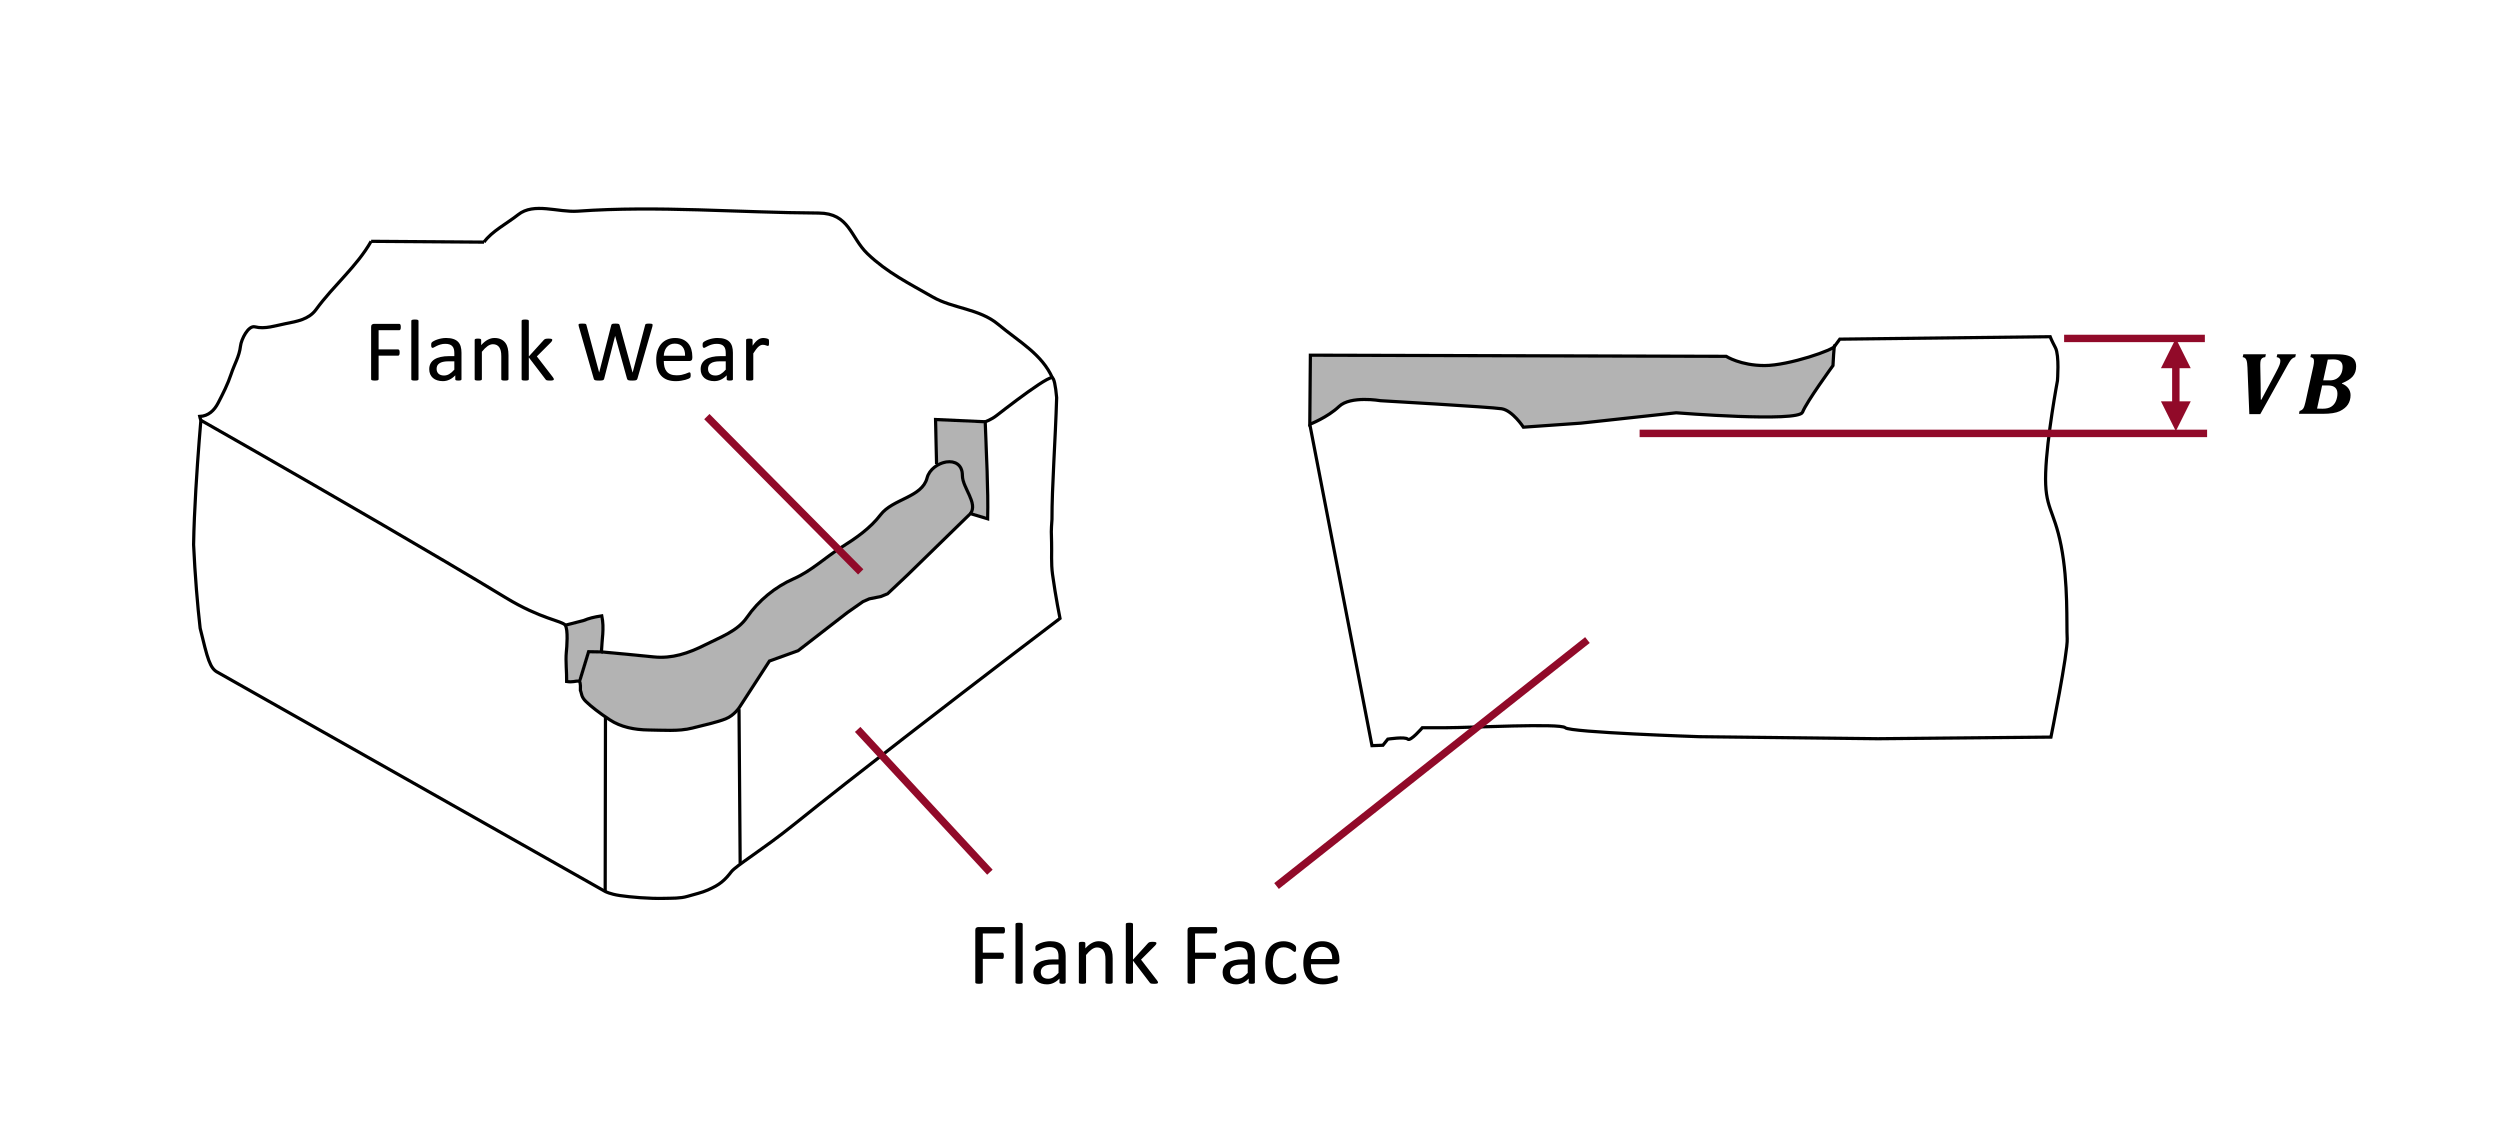 <?xml version="1.0" encoding="UTF-8"?>
<svg width="447.59" height="201.96" overflow="hidden" version="1.1" viewBox="0 0 447.59 201.96" xmlns="http://www.w3.org/2000/svg" xmlns:cc="http://creativecommons.org/ns#" xmlns:dc="http://purl.org/dc/elements/1.1/" xmlns:rdf="http://www.w3.org/1999/02/22-rdf-syntax-ns#">
 <rect x="0" y="0" width="447.59" height="201.96" fill="#808080" stroke="none"/>
 <defs>
  <clipPath id="clip1">
   <rect x="257" y="150" width="457" height="193"/>
  </clipPath>
  <clipPath id="clip2">
   <rect x="257" y="150" width="457" height="193"/>
  </clipPath>
  <clipPath id="clip3">
   <rect x="257" y="150" width="457" height="649"/>
  </clipPath>
  <clipPath id="clip4">
   <rect x="275" y="168" width="407" height="191"/>
  </clipPath>
  <clipPath id="clip5">
   <rect x="275" y="168" width="407" height="191"/>
  </clipPath>
  <clipPath id="clip6">
   <rect x="275" y="168" width="407" height="191"/>
  </clipPath>
  <clipPath id="clip7">
   <rect x="275" y="168" width="407" height="191"/>
  </clipPath>
  <clipPath id="clip8">
   <rect x="275" y="168" width="407" height="191"/>
  </clipPath>
  <clipPath id="clip9">
   <rect x="275" y="168" width="407" height="191"/>
  </clipPath>
  <clipPath id="clip10">
   <rect x="275" y="168" width="407" height="191"/>
  </clipPath>
  <clipPath id="clip11">
   <rect x="275" y="168" width="407" height="191"/>
  </clipPath>
  <clipPath id="clip12">
   <rect x="275" y="168" width="407" height="191"/>
  </clipPath>
  <clipPath id="clip13">
   <rect x="275" y="168" width="407" height="191"/>
  </clipPath>
  <clipPath id="clip14">
   <rect x="275" y="168" width="407" height="191"/>
  </clipPath>
  <clipPath id="clip15">
   <rect x="275" y="168" width="407" height="191"/>
  </clipPath>
  <clipPath id="clip16">
   <rect x="275" y="168" width="407" height="191"/>
  </clipPath>
  <clipPath id="clip17">
   <rect x="275" y="168" width="407" height="191"/>
  </clipPath>
  <clipPath id="clip18">
   <rect x="275" y="168" width="407" height="191"/>
  </clipPath>
  <clipPath id="clipPath198">
   <rect x="268.95" y="157.91" width="447.59" height="201.96"/>
  </clipPath>
 </defs>
 <g transform="translate(-268.95 -157.91)" clip-path="url(#clipPath198)">
  <path d="m0 0h960v540h-960z" fill="#fff"/>
  <g clip-path="url(#clip1)">
   <g clip-path="url(#clip2)">
    <g clip-path="url(#clip3)">
     <g clip-path="url(#clip4)">
      <path transform="matrix(1,0,0,1.003,257,150.02)" d="m179.7 82.98c-0.021 2.058 0.08 4.138 0.122 6.204 0.039 0.45-0.024 0.927 0.078 1.36 0.45-0.091 0.892-0.365 1.376-0.406 1.112-0.214 2.501 0.168 2.93 1.322 0.328 0.893 0.22 1.89 0.626 2.765 0.478 1.358 1.36 2.615 1.455 4.08 0.049 0.367-0.222 0.753-0.111 1.094 0.702 0.315 1.466 0.539 2.215 0.696 0.261-0.26 0.108-0.729 0.171-1.064 0-5.114-0.202-10.227-0.433-15.335 0.077-0.322-0.231-0.391-0.484-0.352-2.641-0.134-5.3-0.249-7.931-0.369z" fill="#b3b3b3"/>
     </g>
     <g clip-path="url(#clip5)">
      <path transform="matrix(1,0,0,1.003,257,150.02)" d="m119.33 118.08c-1.748 0.238-3.381 0.968-5.103 1.33-0.395 0.065-0.902 0.151-0.641 0.671 0.176 2.738-0.162 5.488 8e-3 8.233 0.104 0.326-0.219 1.146 0.355 1.022 0.497-0.077 1.06 0.022 1.525-0.18 0.431-0.738 0.56-1.62 0.851-2.419 0.281-0.917 0.559-1.835 0.846-2.75 0.727-0.019 1.479 0.106 2.194-0.03 0.165-1.001 0.203-2.068 0.282-3.098 0.043-0.904 0.069-1.828-0.137-2.714-0.036-0.062-0.116-0.066-0.18-0.065z" fill="#b3b3b3"/>
     </g>
     <g clip-path="url(#clip6)">
      <path transform="matrix(1,0,0,1.003,257,150.02)" d="m181.84 90.527c-1.721 0.04-3.372 1.257-3.798 2.949-0.519 1.65-2.118 2.566-3.556 3.314-1.737 0.928-3.691 1.685-4.908 3.318-2.081 2.609-4.956 4.367-7.697 6.192-2.556 1.722-4.921 3.764-7.744 5.056-2.737 1.315-5.302 3.081-7.224 5.458-0.991 1.214-1.854 2.574-3.18 3.458-1.867 1.309-4.008 2.149-6.042 3.157-2.768 1.378-5.888 2.276-9.003 1.876-3.701-0.323-7.393-0.819-11.11-0.922-0.273 0.28-0.281 0.787-0.445 1.155-0.376 1.346-0.899 2.66-1.15 4.036 0.132 0.871 0.05 1.796 0.472 2.605 0.508 0.91 1.427 1.495 2.205 2.156 1.661 1.239 3.355 2.554 5.397 3.084 2.339 0.66 4.802 0.504 7.204 0.582 2.017 0.067 4.031-0.192 5.976-0.726 1.817-0.518 3.752-0.802 5.405-1.768 1.304-0.826 1.927-2.311 2.809-3.515 1.369-2.083 2.719-4.192 4.086-6.265 1.736-0.701 3.536-1.259 5.266-1.959 3.656-2.779 7.225-5.684 11.001-8.297 0.824-0.625 1.801-0.966 2.809-1.137 0.972-0.148 1.94-0.476 2.649-1.187 3.505-3.236 6.889-6.602 10.32-9.917 1.373-1.376 2.824-2.685 4.11-4.145 0.463-0.96-0.138-1.988-0.478-2.885-0.529-1.202-1.179-2.407-1.212-3.747-0.063-0.811-0.525-1.702-1.396-1.853-0.251-0.059-0.51-0.075-0.767-0.072z" fill="#b3b3b3"/>
     </g>
     <g clip-path="url(#clip7)">
      <path transform="matrix(1,0,0,1.003,257,150.02)" d="m50.999 127.92 69.299 39.071s0.834 0.466 2.63 0.732c1.887 0.278 5.299 0.579 7.986 0.502 1.343-0.039 2.841 0.029 4.143-0.366 1.302-0.394 2.539-0.64 3.629-1.132 1.099-0.495 1.766-0.843 2.487-1.424 0.72-0.581 1.256-1.242 1.693-1.808 0.874-1.131 5.617-3.946 11.236-8.457 5.62-4.511 12.785-10.102 19.841-15.551s14.003-10.757 19.185-14.703c5.183-3.946 8.602-6.529 8.602-6.529s-0.193-0.938-0.457-2.387c-0.263-1.449-0.597-3.409-0.88-5.453-0.283-2.043-0.114-3.952-0.172-5.736-0.058-1.783-0.087-1.914 0.069-4.109-0.013-5.714 0.617-14.182 0.839-21.717-0.196-2.163-0.479-3.576-0.839-3.576s-1.259 0.501-2.406 1.253-2.542 1.754-3.891 2.757c-1.35 1.003-2.655 2.005-3.622 2.757s-2.033 1.108-2.033 1.108c0.192 5.783 0.565 11.964 0.437 17.316l-3.085-0.925-3.753 3.65-7.506 7.3-3.571 3.359-1.21 0.497-2.056 0.411-1.137 0.496-2.821 1.971-8.791 6.787-5.141 1.85-1.337 2.057-4.01 6.169s-0.927 1.48-2.495 2.094-3.595 1.051-6.011 1.655-5.258 0.357-7.803 0.328-4.974-0.53-6.928-1.815c-1.953-1.285-3.303-2.352-4.228-3.229-0.925-0.878-0.779-1.49-1.029-2.019 0.084-2.664-0.352-1.258-2.459-1.586 0.023-1.636-0.204-3.533-0.061-5.244 0.085-0.816 0.358-4.054-0.207-4.825-0.566-0.771-4.38-1.091-10.655-4.898-6.275-3.808-14.43-8.595-22.515-13.286-8.084-4.691-16.098-9.286-22.09-12.708-5.993-3.422-9.964-5.671-9.964-5.671s-0.128 1.452-0.305 3.727c-0.177 2.275-0.402 5.373-0.595 8.662-0.193 3.29-0.353 6.773-0.402 9.819 0.245 5.347 0.713 10.965 1.173 14.908 1.333 5.449 1.729 7.219 3.213 7.917z" fill="none" stroke="#000" stroke-width=".576"/>
     </g>
     <g clip-path="url(#clip8)">
      <path transform="matrix(1,0,0,1.003,257,150.02)" d="m113.15 119.47 3.271-0.836c0.997-0.409 1.891-0.63 3.272-0.836 0.473 2.218 0 4.399-0.073 6.434l-2.29-0.036-1.599 5.235" fill="none" stroke="#000" stroke-width=".576"/>
     </g>
     <g clip-path="url(#clip9)">
      <path transform="matrix(1,0,0,1.003,257,150.02)" d="m119.62 124.23c3.085 0.28 6.235 0.574 9.364 0.895 3.255 0.335 6.181-0.618 9.321-2.204 2.623-1.325 5.687-2.402 7.366-4.838 2.087-3.029 5.098-5.467 8.378-6.906 3.164-1.389 5.657-3.817 8.578-5.64 2.524-1.575 5.139-3.381 6.948-5.751 2.22-2.908 7.45-3.116 8.353-6.601 0.791-3.053 6.313-4.417 6.326-0.436 6e-3 2.18 2.838 4.951 1.439 6.793" fill="none" stroke="#000" stroke-width=".576"/>
     </g>
     <g clip-path="url(#clip10)">
      <path transform="matrix(1,0,0,1.003,257,150.02)" d="m179.63 90.712-0.182-7.961 8.886 0.399" fill="none" stroke="#000" stroke-width=".576"/>
     </g>
     <g clip-path="url(#clip11)">
      <path transform="matrix(1,0,0,1.003,257,150.02)" d="m78.395 50.942 20.212 0.145" fill="none" stroke="#000" stroke-width=".576"/>
     </g>
     <g clip-path="url(#clip12)">
      <path transform="matrix(1,0,0,1.003,257,150.02)" d="m200.39 75.37c-1.88-4.288-5.967-6.473-9.725-9.604-3.388-2.822-8.133-2.819-11.728-4.887-4.08-2.348-8.131-4.319-11.687-7.728-3.053-2.926-3.194-7.226-8.753-7.255-14.364-0.074-28.767-1.35-43.101-0.335-3.549 0.252-7.858-1.615-10.681 0.628-1.939 1.541-4.751 2.982-6.11 4.898" fill="none" stroke="#000" stroke-width=".576"/>
     </g>
     <g clip-path="url(#clip13)">
      <path transform="matrix(1,0,0,1.003,257,150.02)" d="m78.395 50.942c-2.591 4.531-6.656 7.79-9.888 12.214-1.262 1.727-3.441 2.094-5.38 2.472-1.816 0.354-3.734 1.038-5.526 0.582-1.193-0.304-2.454 2.216-2.592 3.429-0.211 1.857-1.099 3.241-1.682 5.011-0.586 1.776-1.452 3.469-2.321 5.144-0.694 1.338-1.735 2.333-3.292 2.412l0.082 0.342 0.118 0.336" fill="none" stroke="#000" stroke-width=".576"/>
     </g>
     <g clip-path="url(#clip14)">
      <path transform="matrix(1,0,0,1.003,257,150.02)" d="m120.3 166.94 0.051-31.155" fill="none" stroke="#000" stroke-width=".576"/>
     </g>
     <g clip-path="url(#clip15)">
      <path transform="matrix(1,0,0,1.003,257,150.02)" d="m144.26 134.45 0.206 27.555" fill="none" stroke="#000" stroke-width=".576"/>
     </g>
     <g clip-path="url(#clip16)">
      <path transform="matrix(1,0,0,1.003,257,150.02)" d="m246.45 83.603 11.133 57.362 1.963-0.073 0.873-1.09s3.09-0.473 3.562 0c0.472 0.472 2.618-2.036 2.618-2.036h4.143c4.435 0 20.611-0.836 21.447 0 0.838 0.836 23.992 1.599 23.992 1.599l31.99 0.364 30.972-0.291s3.055-15.195 2.909-17.594c-0.145-2.399 0.218-9.961-1.09-16.577-1.31-6.616-2.981-6.616-2.764-13.014 0.218-6.398 2.109-16.431 2.109-16.431s0.363-4.508-0.363-5.889c-0.727-1.381-0.945-1.963-0.945-1.963l-37.661 0.436-1.018 1.381" fill="none" stroke="#000" stroke-width=".576"/>
     </g>
     <g clip-path="url(#clip17)">
      <path transform="matrix(1,0,0,1.003,257,150.02)" d="m339.91 70.164c-3.004 1.315-6.204 2.237-9.433 2.785-2.864 0.504-5.857 0.198-8.559-0.925-0.516-0.23-1-0.593-1.599-0.473-24.482-0.058-48.963-0.162-73.446-0.165-0.43 0.157-0.155 0.75-0.238 1.1-0.018 3.547-0.102 7.095-0.056 10.641 0.214 0.419 0.678-0.021 0.966-0.113 1.488-0.731 2.913-1.598 4.157-2.7 1.397-1.146 3.297-1.239 5.023-1.193 1.841 0.045 3.707 0.269 5.565 0.353 6.019 0.394 12.046 0.693 18.053 1.218 1.409 0.068 2.49 1.096 3.401 2.068 0.452 0.375 0.642 1.137 1.297 1.211 1.615-0.011 3.224-0.222 4.838-0.302 7.059-0.47 14.079-1.366 21.115-2.091 1.371-0.244 2.749 0.058 4.127 0.096 3.86 0.259 7.724 0.474 11.594 0.477 2.336-0.024 4.707 0.147 7.012-0.32 0.52-0.039 0.927-0.409 1.092-0.892 1.519-2.766 3.441-5.289 5.212-7.888 0.074-0.907 0.096-1.815 0.184-2.712 0-0.147-0.183-0.221-0.305-0.174z" fill="#b3b3b3"/>
     </g>
     <g clip-path="url(#clip18)">
      <path transform="matrix(1,0,0,1.003,257,150.02)" d="m294.98 83.398-10.283 0.72s-1.952-2.982-3.906-3.29c-1.954-0.308-21.695-1.439-21.695-1.439s-5.347-0.925-7.403 1.028c-2.057 1.954-5.245 3.188-5.245 3.188l0.105-12.338 74.441 0.206s2.57 1.645 6.887 1.645c4.32 0 12.648-2.879 12.544-3.496-0.102-0.617-0.307 3.496-0.307 3.496s-4.731 6.478-5.449 8.328c-0.72 1.851-22.619 0.103-22.619 0.103z" fill="none" stroke="#000" stroke-width=".576"/>
     </g>
    </g>
   </g>
  </g>
  <path d="m562.5 235.5h101.6" fill="none" stroke="#910a29" stroke-linejoin="round" stroke-miterlimit="10" stroke-width="1.333"/>
  <path d="m638.5 218.5h25.2" fill="none" stroke="#910a29" stroke-linejoin="round" stroke-miterlimit="10" stroke-width="1.333"/>
  <path d="m659.17 222.5v8.6h-1.334v-8.6zm-3.334 1.333 2.667-5.333 2.667 5.333zm5.334 5.934-2.667 5.333-2.667-5.333z" fill="#910a29"/>
  <g transform="translate(669.73,232)" aria-label="𝑽𝑩">
   <path d="m6.602-7.25q0.609-1.141 0.742-1.531 0.141-0.398 0.141-0.719 0-0.562-0.664-0.648l0.117-0.516h3.328l-0.117 0.516q-0.281 0.062-0.492 0.219-0.203 0.148-0.383 0.398-0.18 0.242-0.531 0.867l-4.852 8.719h-1.961l-0.336-8.352q-0.016-0.445-0.062-0.797-0.047-0.359-0.148-0.586t-0.258-0.328q-0.148-0.109-0.383-0.141l0.117-0.516h4.039l-0.117 0.516q-0.344 0.023-0.539 0.172-0.188 0.148-0.273 0.398-0.078 0.25-0.078 0.75v0.336q0 0.172 0.008 0.367l0.055 2.742q0.031 1.57 0.031 2.867h0.094z"/>
   <path d="m17.453-10.664q1.375 0 2.141 0.242 0.773 0.242 1.117 0.719 0.344 0.477 0.344 1.203 0 1.086-0.602 1.789-0.594 0.703-1.922 1.219l-0.016 0.086q0.734 0.297 1.133 0.828 0.406 0.531 0.406 1.227 0 0.953-0.461 1.664-0.453 0.711-1.453 1.203-1 0.484-3.078 0.484h-4.242l0.109-0.516q0.445-0.125 0.656-0.438t0.398-1.156l1.422-6.445q0.102-0.461 0.102-0.914 0-0.328-0.156-0.477-0.148-0.156-0.492-0.203l0.109-0.516zm-1.078 4.672q0.688 0 1.195-0.305 0.516-0.312 0.789-0.859t0.273-1.258q0-0.672-0.422-1-0.422-0.336-1.312-0.336-0.547 0-0.922 0.039l-0.82 3.719zm-2.32 5.055q0.328 0.023 1 0.023 0.969 0 1.531-0.359 0.57-0.359 0.844-1.008 0.273-0.648 0.273-1.328 0-1.469-1.664-1.469h-1.078z"/>
  </g>
  <path d="m422.5 288.5 23.679 25.568" fill="none" stroke="#910a29" stroke-linejoin="round" stroke-miterlimit="10" stroke-width="1.333"/>
  <g transform="translate(442.22,334)" aria-label="Flank Face">
   <path d="m6.656-9.531q0 0.148-0.016 0.258t-0.055 0.18q-0.039 0.062-0.094 0.094-0.047 0.031-0.102 0.031h-3.703v3.438h3.5q0.055 0 0.102 0.031 0.055 0.023 0.094 0.086t0.055 0.172q0.016 0.102 0.016 0.266 0 0.148-0.016 0.258-0.016 0.102-0.055 0.172-0.039 0.062-0.094 0.102-0.047 0.031-0.102 0.031h-3.5v4.211q0 0.055-0.031 0.109-0.031 0.047-0.109 0.078-0.078 0.023-0.203 0.039-0.125 0.023-0.328 0.023-0.188 0-0.32-0.023-0.133-0.016-0.211-0.039-0.078-0.031-0.109-0.078-0.031-0.055-0.031-0.109v-9.359q0-0.305 0.156-0.422 0.164-0.125 0.344-0.125h4.547q0.055 0 0.102 0.031 0.055 0.031 0.094 0.102 0.039 0.07 0.055 0.188 0.016 0.109 0.016 0.258z"/>
   <path d="m9.828-0.195q0 0.062-0.031 0.109-0.031 0.039-0.102 0.07t-0.195 0.047-0.32 0.016q-0.188 0-0.312-0.016t-0.203-0.047q-0.07-0.031-0.102-0.07-0.023-0.047-0.023-0.109v-10.438q0-0.062 0.023-0.109 0.031-0.047 0.102-0.078 0.078-0.031 0.203-0.047 0.125-0.016 0.312-0.016 0.195 0 0.32 0.016t0.195 0.047q0.07 0.031 0.102 0.078 0.031 0.047 0.031 0.109z"/>
   <path d="m17.523-0.188q0 0.094-0.062 0.141t-0.172 0.07-0.32 0.023q-0.203 0-0.328-0.023-0.117-0.023-0.172-0.07-0.055-0.047-0.055-0.141v-0.703q-0.461 0.492-1.031 0.766-0.562 0.273-1.195 0.273-0.555 0-1.008-0.148-0.445-0.141-0.766-0.414-0.312-0.273-0.492-0.672-0.172-0.398-0.172-0.906 0-0.594 0.242-1.031 0.242-0.438 0.695-0.727t1.109-0.43q0.656-0.148 1.477-0.148h0.969v-0.547q0-0.406-0.086-0.719t-0.281-0.516q-0.188-0.211-0.492-0.312-0.305-0.109-0.75-0.109-0.477 0-0.859 0.117-0.375 0.109-0.664 0.25-0.281 0.133-0.477 0.25-0.188 0.109-0.281 0.109-0.062 0-0.109-0.031-0.047-0.031-0.086-0.094-0.031-0.062-0.047-0.156-0.016-0.102-0.016-0.219 0-0.195 0.023-0.305 0.031-0.117 0.133-0.219 0.109-0.102 0.367-0.234 0.258-0.141 0.594-0.25 0.336-0.117 0.734-0.188 0.398-0.078 0.805-0.078 0.758 0 1.289 0.172 0.531 0.172 0.859 0.508 0.328 0.328 0.477 0.82t0.148 1.148zm-1.281-3.211h-1.102q-0.531 0-0.922 0.094-0.391 0.086-0.648 0.266-0.258 0.172-0.383 0.422-0.117 0.242-0.117 0.562 0 0.547 0.344 0.875 0.352 0.32 0.977 0.32 0.508 0 0.938-0.258 0.438-0.258 0.914-0.789z"/>
   <path d="m25.938-0.195q0 0.062-0.031 0.109-0.031 0.039-0.102 0.07t-0.195 0.047-0.312 0.016q-0.195 0-0.32-0.016t-0.195-0.047-0.102-0.07q-0.031-0.047-0.031-0.109v-4.117q0-0.602-0.094-0.969t-0.273-0.633-0.469-0.406q-0.281-0.141-0.656-0.141-0.484 0-0.969 0.344t-1.016 1.008v4.914q0 0.062-0.031 0.109-0.031 0.039-0.102 0.07t-0.195 0.047-0.32 0.016q-0.188 0-0.312-0.016t-0.203-0.047q-0.07-0.031-0.102-0.07-0.023-0.047-0.023-0.109v-7.031q0-0.062 0.023-0.102 0.023-0.047 0.094-0.078 0.07-0.039 0.18-0.047 0.109-0.016 0.289-0.016 0.172 0 0.281 0.016 0.117 0.008 0.18 0.047 0.062 0.031 0.086 0.078 0.031 0.039 0.031 0.102v0.93q0.594-0.664 1.18-0.969 0.594-0.312 1.195-0.312 0.703 0 1.18 0.242 0.484 0.234 0.781 0.633t0.422 0.938q0.133 0.531 0.133 1.281z"/>
   <path d="m34.062-0.203q0 0.062-0.031 0.109t-0.109 0.078q-0.07 0.031-0.203 0.047t-0.336 0.016q-0.211 0-0.352-0.016-0.133-0.008-0.227-0.031-0.094-0.031-0.156-0.078-0.055-0.055-0.102-0.125l-2.969-3.891v3.898q0 0.062-0.031 0.109-0.031 0.039-0.102 0.07t-0.195 0.047q-0.125 0.016-0.32 0.016-0.188 0-0.312-0.016t-0.203-0.047q-0.07-0.031-0.102-0.07-0.023-0.047-0.023-0.109v-10.438q0-0.062 0.023-0.109 0.031-0.047 0.102-0.078 0.078-0.031 0.203-0.047 0.125-0.016 0.312-0.016 0.195 0 0.32 0.016t0.195 0.047q0.07 0.031 0.102 0.078 0.031 0.047 0.031 0.109v6.359l2.656-2.922q0.062-0.078 0.133-0.125 0.07-0.055 0.164-0.086 0.102-0.039 0.234-0.047 0.133-0.016 0.32-0.016 0.195 0 0.328 0.016 0.133 0.008 0.211 0.039 0.086 0.023 0.117 0.07 0.039 0.039 0.039 0.109 0 0.094-0.055 0.188-0.047 0.094-0.164 0.219l-2.547 2.547 2.859 3.711q0.102 0.133 0.141 0.219 0.047 0.078 0.047 0.148z"/>
   <path d="m44.656-9.531q0 0.148-0.016 0.258t-0.055 0.18q-0.039 0.062-0.094 0.094-0.047 0.031-0.102 0.031h-3.703v3.438h3.5q0.055 0 0.102 0.031 0.055 0.023 0.094 0.086t0.055 0.172q0.016 0.102 0.016 0.266 0 0.148-0.016 0.258-0.016 0.102-0.055 0.172-0.039 0.062-0.094 0.102-0.047 0.031-0.102 0.031h-3.5v4.211q0 0.055-0.031 0.109-0.031 0.047-0.109 0.078-0.078 0.023-0.203 0.039-0.125 0.023-0.328 0.023-0.188 0-0.32-0.023-0.133-0.016-0.211-0.039-0.078-0.031-0.109-0.078-0.031-0.055-0.031-0.109v-9.359q0-0.305 0.156-0.422 0.164-0.125 0.344-0.125h4.547q0.055 0 0.102 0.031 0.055 0.031 0.094 0.102 0.039 0.07 0.055 0.188 0.016 0.109 0.016 0.258z"/>
   <path d="m51.398-0.188q0 0.094-0.062 0.141t-0.172 0.07-0.32 0.023q-0.203 0-0.328-0.023-0.117-0.023-0.172-0.07-0.055-0.047-0.055-0.141v-0.703q-0.461 0.492-1.031 0.766-0.562 0.273-1.195 0.273-0.555 0-1.008-0.148-0.445-0.141-0.766-0.414-0.312-0.273-0.492-0.672-0.172-0.398-0.172-0.906 0-0.594 0.242-1.031 0.242-0.438 0.695-0.727t1.109-0.43q0.656-0.148 1.477-0.148h0.969v-0.547q0-0.406-0.086-0.719t-0.281-0.516q-0.188-0.211-0.492-0.312-0.305-0.109-0.75-0.109-0.477 0-0.859 0.117-0.375 0.109-0.664 0.25-0.281 0.133-0.477 0.25-0.188 0.109-0.281 0.109-0.062 0-0.109-0.031-0.047-0.031-0.086-0.094-0.031-0.062-0.047-0.156-0.016-0.102-0.016-0.219 0-0.195 0.023-0.305 0.031-0.117 0.133-0.219 0.109-0.102 0.367-0.234 0.258-0.141 0.594-0.25 0.336-0.117 0.734-0.188 0.398-0.078 0.805-0.078 0.758 0 1.289 0.172t0.859 0.508q0.328 0.328 0.477 0.82t0.148 1.148zm-1.281-3.211h-1.102q-0.531 0-0.922 0.094-0.391 0.086-0.648 0.266-0.258 0.172-0.383 0.422-0.117 0.242-0.117 0.562 0 0.547 0.344 0.875 0.352 0.32 0.977 0.32 0.508 0 0.938-0.258 0.438-0.258 0.914-0.789z"/>
   <path d="m58.812-1.266q0 0.133-0.008 0.234-0.008 0.094-0.031 0.164-0.016 0.062-0.047 0.117-0.023 0.047-0.125 0.148-0.094 0.094-0.328 0.242-0.234 0.141-0.531 0.258-0.289 0.109-0.633 0.18t-0.711 0.07q-0.758 0-1.344-0.25-0.586-0.25-0.984-0.727-0.391-0.484-0.602-1.18-0.203-0.703-0.203-1.617 0-1.039 0.25-1.781 0.258-0.75 0.695-1.227 0.445-0.477 1.039-0.703 0.602-0.234 1.297-0.234 0.336 0 0.648 0.062 0.32 0.062 0.586 0.164t0.469 0.234q0.211 0.133 0.305 0.227t0.125 0.148q0.039 0.055 0.062 0.133 0.023 0.07 0.031 0.164 0.008 0.094 0.008 0.234 0 0.305-0.07 0.43-0.07 0.117-0.172 0.117-0.117 0-0.273-0.125-0.148-0.133-0.383-0.289t-0.57-0.281q-0.328-0.133-0.781-0.133-0.93 0-1.43 0.719-0.492 0.711-0.492 2.07 0 0.68 0.125 1.195 0.133 0.508 0.383 0.852t0.609 0.516q0.367 0.164 0.836 0.164 0.445 0 0.781-0.141t0.578-0.305q0.25-0.172 0.414-0.305 0.172-0.141 0.266-0.141 0.055 0 0.094 0.031t0.062 0.109q0.031 0.07 0.039 0.188 0.016 0.109 0.016 0.266z"/>
   <path d="m66.539-4.016q0 0.305-0.156 0.438-0.148 0.125-0.344 0.125h-4.609q0 0.586 0.117 1.055 0.117 0.469 0.391 0.805 0.273 0.336 0.711 0.516t1.07 0.18q0.5 0 0.891-0.078 0.391-0.086 0.672-0.188 0.289-0.102 0.469-0.18 0.188-0.086 0.281-0.086 0.055 0 0.094 0.031 0.047 0.023 0.07 0.078 0.023 0.055 0.031 0.156 0.016 0.094 0.016 0.234 0 0.102-0.008 0.18-0.008 0.07-0.023 0.133-0.008 0.055-0.039 0.102-0.023 0.047-0.07 0.094-0.039 0.039-0.25 0.141-0.211 0.094-0.547 0.188-0.336 0.094-0.781 0.164-0.438 0.078-0.938 0.078-0.867 0-1.523-0.242-0.648-0.242-1.094-0.719-0.445-0.477-0.672-1.195-0.227-0.719-0.227-1.672 0-0.906 0.234-1.625 0.234-0.727 0.672-1.227 0.445-0.508 1.07-0.773 0.625-0.273 1.398-0.273 0.828 0 1.406 0.266 0.586 0.266 0.961 0.719 0.375 0.445 0.547 1.055 0.18 0.602 0.18 1.289zm-1.297-0.383q0.023-1.016-0.453-1.594-0.469-0.578-1.398-0.578-0.477 0-0.836 0.18t-0.602 0.477q-0.242 0.297-0.375 0.695-0.133 0.391-0.148 0.82z"/>
  </g>
  <path transform="matrix(-1,0,0,1,553.16,272.5)" d="m0 0 55.665 44.042" fill="none" stroke="#910a29" stroke-linejoin="round" stroke-miterlimit="10" stroke-width="1.333"/>
  <g transform="translate(334.05,226)" aria-label="Flank Wear">
   <path d="m6.656-9.531q0 0.148-0.016 0.258t-0.055 0.18q-0.039 0.062-0.094 0.094-0.047 0.031-0.102 0.031h-3.703v3.438h3.5q0.055 0 0.102 0.031 0.055 0.023 0.094 0.086t0.055 0.172q0.016 0.102 0.016 0.266 0 0.148-0.016 0.258-0.016 0.102-0.055 0.172-0.039 0.062-0.094 0.102-0.047 0.031-0.102 0.031h-3.5v4.211q0 0.055-0.031 0.109-0.031 0.047-0.109 0.078-0.078 0.023-0.203 0.039-0.125 0.023-0.328 0.023-0.188 0-0.32-0.023-0.133-0.016-0.211-0.039-0.078-0.031-0.109-0.078-0.031-0.055-0.031-0.109v-9.359q0-0.305 0.156-0.422 0.164-0.125 0.344-0.125h4.547q0.055 0 0.102 0.031 0.055 0.031 0.094 0.102 0.039 0.07 0.055 0.188 0.016 0.109 0.016 0.258z"/>
   <path d="m9.828-0.195q0 0.062-0.031 0.109-0.031 0.039-0.102 0.07t-0.195 0.047-0.32 0.016q-0.188 0-0.312-0.016t-0.203-0.047q-0.07-0.031-0.102-0.07-0.023-0.047-0.023-0.109v-10.438q0-0.062 0.023-0.109 0.031-0.047 0.102-0.078 0.078-0.031 0.203-0.047 0.125-0.016 0.312-0.016 0.195 0 0.32 0.016t0.195 0.047q0.07 0.031 0.102 0.078 0.031 0.047 0.031 0.109z"/>
   <path d="m17.523-0.188q0 0.094-0.062 0.141t-0.172 0.07-0.32 0.023q-0.203 0-0.328-0.023-0.117-0.023-0.172-0.07-0.055-0.047-0.055-0.141v-0.703q-0.461 0.492-1.031 0.766-0.562 0.273-1.195 0.273-0.555 0-1.008-0.148-0.445-0.141-0.766-0.414-0.312-0.273-0.492-0.672-0.172-0.398-0.172-0.906 0-0.594 0.242-1.031 0.242-0.438 0.695-0.727t1.109-0.43q0.656-0.148 1.477-0.148h0.969v-0.547q0-0.406-0.086-0.719t-0.281-0.516q-0.188-0.211-0.492-0.312-0.305-0.109-0.75-0.109-0.477 0-0.859 0.117-0.375 0.109-0.664 0.25-0.281 0.133-0.477 0.25-0.188 0.109-0.281 0.109-0.062 0-0.109-0.031-0.047-0.031-0.086-0.094-0.031-0.062-0.047-0.156-0.016-0.102-0.016-0.219 0-0.195 0.023-0.305 0.031-0.117 0.133-0.219 0.109-0.102 0.367-0.234 0.258-0.141 0.594-0.25 0.336-0.117 0.734-0.188 0.398-0.078 0.805-0.078 0.758 0 1.289 0.172 0.531 0.172 0.859 0.508 0.328 0.328 0.477 0.82t0.148 1.148zm-1.281-3.211h-1.102q-0.531 0-0.922 0.094-0.391 0.086-0.648 0.266-0.258 0.172-0.383 0.422-0.117 0.242-0.117 0.562 0 0.547 0.344 0.875 0.352 0.32 0.977 0.32 0.508 0 0.938-0.258 0.438-0.258 0.914-0.789z"/>
   <path d="m25.938-0.195q0 0.062-0.031 0.109-0.031 0.039-0.102 0.07t-0.195 0.047-0.312 0.016q-0.195 0-0.32-0.016t-0.195-0.047-0.102-0.07q-0.031-0.047-0.031-0.109v-4.117q0-0.602-0.094-0.969t-0.273-0.633-0.469-0.406q-0.281-0.141-0.656-0.141-0.484 0-0.969 0.344t-1.016 1.008v4.914q0 0.062-0.031 0.109-0.031 0.039-0.102 0.07t-0.195 0.047-0.32 0.016q-0.188 0-0.312-0.016t-0.203-0.047q-0.07-0.031-0.102-0.07-0.023-0.047-0.023-0.109v-7.031q0-0.062 0.023-0.102 0.023-0.047 0.094-0.078 0.07-0.039 0.18-0.047 0.109-0.016 0.289-0.016 0.172 0 0.281 0.016 0.117 0.008 0.18 0.047 0.062 0.031 0.086 0.078 0.031 0.039 0.031 0.102v0.93q0.594-0.664 1.18-0.969 0.594-0.312 1.195-0.312 0.703 0 1.18 0.242 0.484 0.234 0.781 0.633t0.422 0.938q0.133 0.531 0.133 1.281z"/>
   <path d="m34.062-0.203q0 0.062-0.031 0.109t-0.109 0.078q-0.07 0.031-0.203 0.047t-0.336 0.016q-0.211 0-0.352-0.016-0.133-0.008-0.227-0.031-0.094-0.031-0.156-0.078-0.055-0.055-0.102-0.125l-2.969-3.891v3.898q0 0.062-0.031 0.109-0.031 0.039-0.102 0.07t-0.195 0.047q-0.125 0.016-0.32 0.016-0.188 0-0.312-0.016t-0.203-0.047q-0.07-0.031-0.102-0.07-0.023-0.047-0.023-0.109v-10.438q0-0.062 0.023-0.109 0.031-0.047 0.102-0.078 0.078-0.031 0.203-0.047 0.125-0.016 0.312-0.016 0.195 0 0.32 0.016t0.195 0.047q0.07 0.031 0.102 0.078 0.031 0.047 0.031 0.109v6.359l2.656-2.922q0.062-0.078 0.133-0.125 0.07-0.055 0.164-0.086 0.102-0.039 0.234-0.047 0.133-0.016 0.32-0.016 0.195 0 0.328 0.016 0.133 0.008 0.211 0.039 0.086 0.023 0.117 0.07 0.039 0.039 0.039 0.109 0 0.094-0.055 0.188-0.047 0.094-0.164 0.219l-2.547 2.547 2.859 3.711q0.102 0.133 0.141 0.219 0.047 0.078 0.047 0.148z"/>
   <path d="m49.023-0.297q-0.031 0.109-0.094 0.18-0.062 0.062-0.172 0.102-0.109 0.031-0.273 0.047-0.156 0.016-0.391 0.016-0.242 0-0.414-0.016-0.164-0.016-0.273-0.047-0.109-0.039-0.164-0.102-0.055-0.07-0.086-0.18l-2.117-7.633h-0.016l-1.953 7.633q-0.023 0.109-0.078 0.18-0.055 0.062-0.156 0.102-0.102 0.031-0.266 0.047-0.156 0.016-0.406 0.016-0.258 0-0.43-0.016-0.172-0.016-0.281-0.047-0.109-0.039-0.172-0.102-0.055-0.07-0.078-0.18l-2.672-9.336q-0.047-0.18-0.055-0.281 0-0.102 0.062-0.156 0.07-0.055 0.219-0.07 0.148-0.016 0.398-0.016 0.242 0 0.383 0.016 0.141 0.008 0.211 0.039 0.078 0.031 0.102 0.086 0.031 0.055 0.047 0.141l2.273 8.469h0.008l2.156-8.453q0.023-0.086 0.055-0.141 0.039-0.062 0.117-0.094t0.219-0.047q0.148-0.016 0.383-0.016 0.219 0 0.344 0.016 0.133 0.016 0.211 0.047 0.078 0.031 0.109 0.094 0.039 0.055 0.062 0.141l2.32 8.453h0.016l2.227-8.461q0.023-0.078 0.047-0.133 0.023-0.062 0.094-0.094 0.078-0.031 0.211-0.047 0.141-0.016 0.367-0.016 0.234 0 0.367 0.023 0.141 0.016 0.203 0.07 0.062 0.055 0.055 0.156 0 0.102-0.039 0.281z"/>
   <path d="m58.852-4.016q0 0.305-0.156 0.438-0.148 0.125-0.344 0.125h-4.609q0 0.586 0.117 1.055 0.117 0.469 0.391 0.805 0.273 0.336 0.711 0.516t1.07 0.18q0.5 0 0.891-0.078 0.391-0.086 0.672-0.188 0.289-0.102 0.469-0.18 0.188-0.086 0.281-0.086 0.055 0 0.094 0.031 0.047 0.023 0.07 0.078 0.023 0.055 0.031 0.156 0.016 0.094 0.016 0.234 0 0.102-0.008 0.18-0.008 0.07-0.023 0.133-0.008 0.055-0.039 0.102-0.023 0.047-0.07 0.094-0.039 0.039-0.25 0.141-0.211 0.094-0.547 0.188-0.336 0.094-0.781 0.164-0.438 0.078-0.938 0.078-0.867 0-1.523-0.242-0.648-0.242-1.094-0.719-0.445-0.477-0.672-1.195-0.227-0.719-0.227-1.672 0-0.906 0.234-1.625 0.234-0.727 0.672-1.227 0.445-0.508 1.07-0.773 0.625-0.273 1.398-0.273 0.828 0 1.406 0.266 0.586 0.266 0.961 0.719 0.375 0.445 0.547 1.055 0.18 0.602 0.18 1.289zm-1.297-0.383q0.023-1.016-0.453-1.594-0.469-0.578-1.398-0.578-0.477 0-0.836 0.18t-0.602 0.477q-0.242 0.297-0.375 0.695-0.133 0.391-0.148 0.82z"/>
   <path d="m66.117-0.188q0 0.094-0.062 0.141t-0.172 0.07-0.32 0.023q-0.203 0-0.328-0.023-0.117-0.023-0.172-0.07-0.055-0.047-0.055-0.141v-0.703q-0.461 0.492-1.031 0.766-0.562 0.273-1.195 0.273-0.555 0-1.008-0.148-0.445-0.141-0.766-0.414-0.312-0.273-0.492-0.672-0.172-0.398-0.172-0.906 0-0.594 0.242-1.031 0.242-0.438 0.695-0.727t1.109-0.43q0.656-0.148 1.477-0.148h0.969v-0.547q0-0.406-0.086-0.719t-0.281-0.516q-0.188-0.211-0.492-0.312-0.305-0.109-0.75-0.109-0.477 0-0.859 0.117-0.375 0.109-0.664 0.25-0.281 0.133-0.477 0.25-0.188 0.109-0.281 0.109-0.062 0-0.109-0.031-0.047-0.031-0.086-0.094-0.031-0.062-0.047-0.156-0.016-0.102-0.016-0.219 0-0.195 0.023-0.305 0.031-0.117 0.133-0.219 0.109-0.102 0.367-0.234 0.258-0.141 0.594-0.25 0.336-0.117 0.734-0.188 0.398-0.078 0.805-0.078 0.758 0 1.289 0.172t0.859 0.508q0.328 0.328 0.477 0.82t0.148 1.148zm-1.281-3.211h-1.102q-0.531 0-0.922 0.094-0.391 0.086-0.648 0.266-0.258 0.172-0.383 0.422-0.117 0.242-0.117 0.562 0 0.547 0.344 0.875 0.352 0.32 0.977 0.32 0.508 0 0.938-0.258 0.438-0.258 0.914-0.789z"/>
   <path d="m72.586-6.766q0 0.172-0.008 0.289t-0.031 0.188q-0.023 0.062-0.062 0.102-0.031 0.031-0.094 0.031t-0.156-0.031q-0.086-0.039-0.203-0.07-0.109-0.039-0.25-0.07-0.141-0.031-0.305-0.031-0.195 0-0.383 0.078t-0.398 0.258q-0.203 0.18-0.43 0.477-0.227 0.297-0.5 0.727v4.625q0 0.062-0.031 0.109-0.031 0.039-0.102 0.07t-0.195 0.047-0.32 0.016q-0.188 0-0.312-0.016t-0.203-0.047q-0.07-0.031-0.102-0.07-0.023-0.047-0.023-0.109v-7.031q0-0.062 0.023-0.102 0.023-0.047 0.094-0.078 0.07-0.039 0.18-0.047 0.109-0.016 0.289-0.016 0.172 0 0.281 0.016 0.117 0.008 0.18 0.047 0.062 0.031 0.086 0.078 0.031 0.039 0.031 0.102v1.023q0.289-0.422 0.539-0.688 0.258-0.266 0.484-0.414 0.227-0.156 0.445-0.211 0.227-0.062 0.453-0.062 0.102 0 0.227 0.016 0.133 0.008 0.273 0.039 0.141 0.031 0.25 0.07 0.117 0.039 0.164 0.078 0.047 0.039 0.062 0.078 0.016 0.031 0.023 0.086 0.016 0.055 0.016 0.164 0.008 0.102 0.008 0.281z"/>
  </g>
  <path d="m423.05 260.3-27.55-27.805" fill="none" stroke="#910a29" stroke-linejoin="round" stroke-miterlimit="10" stroke-width="1.333"/>
 </g>
</svg>
